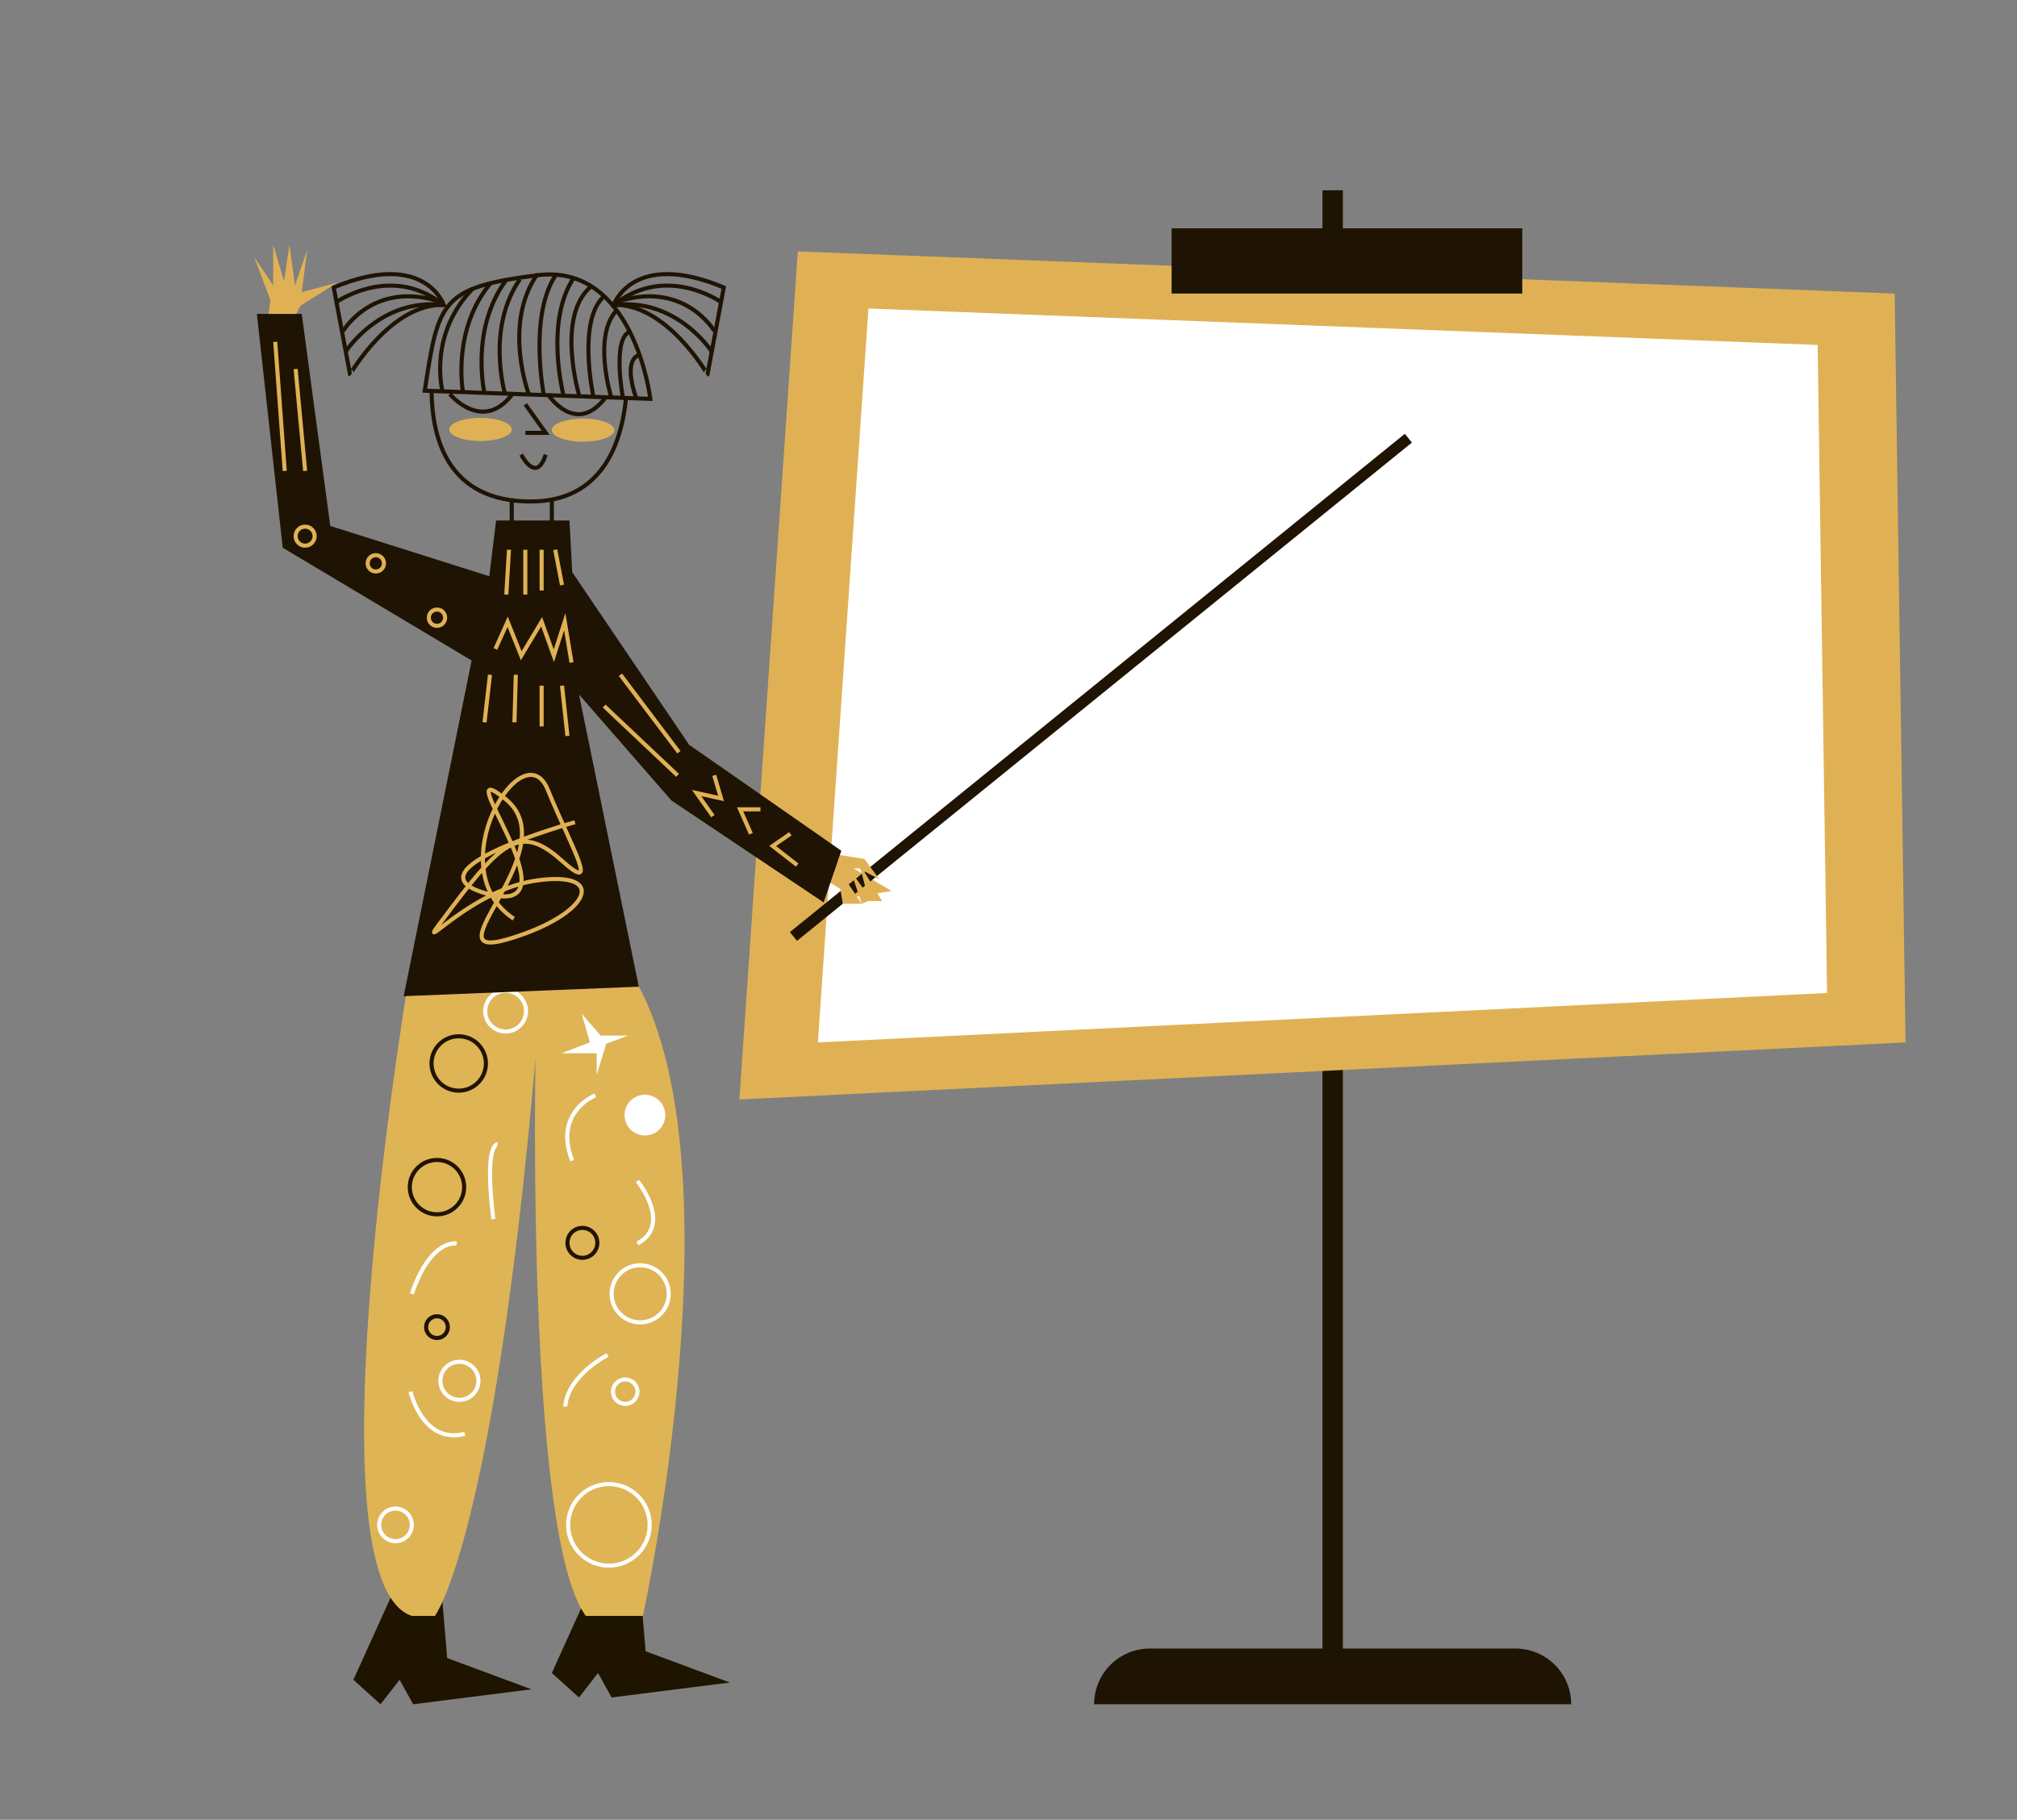 <svg id="Capa_1" data-name="Capa 1" xmlns="http://www.w3.org/2000/svg" viewBox="0 0 1484 1339"><rect x="0" y="0" width="1484" height="1339" fill="#808080" stroke="none"/><title>Mesa de trabajo 40</title><path d="M1156,1254H805a41,41,0,0,1,41-41H973V140h15V1213h127A41,41,0,0,1,1156,1254Z" fill="#1f1304"/><polygon points="1402 767 544 809 587 185 1394 216 1402 767" fill="#e0b154"/><polygon points="1344.25 730.65 601.75 767 638.96 227 1337.33 253.83 1344.25 730.65" fill="#fff"/><path d="M605.29,645.92c.38.77,23,14.08,23,14.08L656,655.6l-40.25-23.91S594.83,624.79,605.29,645.92Z" fill="#e0b154"/><rect x="518.82" y="501.62" width="582.34" height="8.29" transform="translate(-137.74 622.76) rotate(-39.02)" fill="#1f1304"/><polygon points="636 632 647 647 632 639 617 639 617 629 636 632" fill="#e0b154"/><path d="M620,665c0-3-5-25-3-24s17,24,17,24Z" fill="#e0b154"/><polygon points="634 665 626 641 641 662 634 665" fill="#e0b154"/><path d="M639,663c0-2-7-28-7-28l17,28Z" fill="#e0b154"/><path d="M317.5,287.5c.41,34.81,11.55,81.5,73,81.5,52.49,0,66.94-42.77,70.15-76.7" fill="none" stroke="#1f1304" stroke-miterlimit="10" stroke-width="3"/><polyline points="386.5 297.5 401.5 318.5 386.5 318.5" fill="none" stroke="#1f1304" stroke-miterlimit="10" stroke-width="3"/><ellipse cx="353.5" cy="316" rx="23" ry="8.5" fill="#e0b154"/><ellipse cx="429" cy="316.5" rx="23" ry="8.5" fill="#e0b154"/><path d="M331,290s24,29,46,0" fill="none" stroke="#1f1304" stroke-miterlimit="10" stroke-width="3"/><path d="M403,290s20.5,31.5,42.5,2.5" fill="none" stroke="#1f1304" stroke-miterlimit="10" stroke-width="3"/><path d="M383.5,334.5s11,22,18,0" fill="none" stroke="#1f1304" stroke-miterlimit="10" stroke-width="3"/><line x1="376.5" y1="368.01" x2="376.5" y2="396.5" fill="none" stroke="#1f1304" stroke-miterlimit="10" stroke-width="3"/><line x1="406" y1="367.6" x2="406" y2="396.5" fill="none" stroke="#1f1304" stroke-miterlimit="10" stroke-width="3"/><path d="M312.5,287.5l166,6s-12-100-83-91S322.5,221.5,312.5,287.5Z" fill="none" stroke="#1f1304" stroke-miterlimit="10" stroke-width="3"/><path d="M325.5,287.5s-10.74-40.86,22.13-74.93" fill="none" stroke="#1f1304" stroke-miterlimit="10" stroke-width="3"/><path d="M340.5,287.5s-8-45.28,20.48-79.14" fill="none" stroke="#1f1304" stroke-miterlimit="10" stroke-width="3"/><path d="M356.5,289.5s-11-47.14,16-83.57" fill="none" stroke="#1f1304" stroke-miterlimit="10" stroke-width="3"/><path d="M371.5,289.5s-14-48,11-84" fill="none" stroke="#1f1304" stroke-miterlimit="10" stroke-width="3"/><path d="M389.13,290.27S369.5,238.5,395.5,201.5" fill="none" stroke="#1f1304" stroke-miterlimit="10" stroke-width="3"/><path d="M400.13,290.67S388.5,231.5,409.5,201.5" fill="none" stroke="#1f1304" stroke-miterlimit="10" stroke-width="3"/><path d="M414.5,290.5s-13.86-53.83,7.57-85.92" fill="none" stroke="#1f1304" stroke-miterlimit="10" stroke-width="3"/><path d="M426.27,291.5s-17.74-58.78,8.75-80.89" fill="none" stroke="#1f1304" stroke-miterlimit="10" stroke-width="3"/><path d="M436.5,291.5s-12-56.07,8-73.54" fill="none" stroke="#1f1304" stroke-miterlimit="10" stroke-width="3"/><path d="M449.5,291.5s-13.56-44.32,4.22-63.16" fill="none" stroke="#1f1304" stroke-miterlimit="10" stroke-width="3"/><path d="M458.33,292.77s-8.2-43.26,5-48.77" fill="none" stroke="#1f1304" stroke-miterlimit="10" stroke-width="3"/><path d="M468.09,292.77S457.5,265.53,470.5,261" fill="none" stroke="#1f1304" stroke-miterlimit="10" stroke-width="3"/><path d="M326.54,224.34s-14-40.84-81-12.84l8.91,47.5,3.09,16.5S287.57,223.18,326.54,224.34Z" fill="none" stroke="#1f1304" stroke-miterlimit="10" stroke-width="3"/><path d="M254.5,258.5s26-40,72-34" fill="none" stroke="#1f1304" stroke-miterlimit="10" stroke-width="3"/><path d="M325.83,222.71c-50.67-17.8-73.33,20.79-73.33,20.79" fill="none" stroke="#1f1304" stroke-miterlimit="10" stroke-width="3"/><path d="M247.52,222.27s38-26.77,75-.77" fill="none" stroke="#1f1304" stroke-miterlimit="10" stroke-width="3"/><path d="M451.5,224.34s14-40.84,81-12.84L523.63,259l-3.09,16.5S490.46,223.18,451.5,224.34Z" fill="none" stroke="#1f1304" stroke-miterlimit="10" stroke-width="3"/><path d="M523.54,258.5s-26-40-72-34" fill="none" stroke="#1f1304" stroke-miterlimit="10" stroke-width="3"/><path d="M452.2,222.71c50.67-17.8,73.34,20.79,73.34,20.79" fill="none" stroke="#1f1304" stroke-miterlimit="10" stroke-width="3"/><path d="M530.52,222.27s-38-26.77-75-.77" fill="none" stroke="#1f1304" stroke-miterlimit="10" stroke-width="3"/><polygon points="260 1236 289 1172 325.42 1177.21 329 1220 391 1243 304 1254 294 1236 280 1254 260 1236" fill="#1f1400"/><polygon points="406 1231 435 1167 471.42 1172.21 475 1215 537 1238 450 1249 440 1231 426 1249 406 1231" fill="#1f1400"/><path d="M436,1189h37s74-338-8-472L303,706s-79,457,0,483h17s43-56,74-410c0,0-7,351,37,410" fill="#dfb454"/><circle cx="337.5" cy="782.5" r="20" fill="none" stroke="#1f1400" stroke-miterlimit="10" stroke-width="3"/><circle cx="321.5" cy="873.5" r="20" fill="none" stroke="#1f1400" stroke-miterlimit="10" stroke-width="3"/><circle cx="321.5" cy="976.5" r="8" fill="none" stroke="#1f1400" stroke-miterlimit="10" stroke-width="3"/><circle cx="428.5" cy="914.5" r="11" fill="none" stroke="#1f1400" stroke-miterlimit="10" stroke-width="3"/><circle cx="474.5" cy="820.5" r="15" fill="#fff"/><circle cx="372" cy="744" r="15" fill="none" stroke="#fff" stroke-miterlimit="10" stroke-width="3"/><circle cx="338" cy="1016" r="14" fill="none" stroke="#fff" stroke-miterlimit="10" stroke-width="3"/><circle cx="291" cy="1122" r="12" fill="none" stroke="#fff" stroke-miterlimit="10" stroke-width="3"/><polygon points="428 746 434 767 413 775 439 775 439 791 446 768 462 762 442 762 428 746" fill="#fff"/><path d="M366,842s-10-1-3,55" fill="none" stroke="#fff" stroke-miterlimit="10" stroke-width="3"/><path d="M336,915s-19-4-33,37" fill="none" stroke="#fff" stroke-miterlimit="10" stroke-width="3"/><path d="M302,1024s9,39,40,31" fill="none" stroke="#fff" stroke-miterlimit="10" stroke-width="3"/><path d="M416,1035s-1-20,31-38" fill="none" stroke="#fff" stroke-miterlimit="10" stroke-width="3"/><path d="M469,869s26,32,0,46" fill="none" stroke="#fff" stroke-miterlimit="10" stroke-width="3"/><path d="M438,806s-31,12-17,48" fill="none" stroke="#fff" stroke-miterlimit="10" stroke-width="3"/><circle cx="460" cy="1024" r="9" fill="none" stroke="#fff" stroke-miterlimit="10" stroke-width="3"/><circle cx="471" cy="952" r="21" fill="none" stroke="#fff" stroke-miterlimit="10" stroke-width="3"/><circle cx="448" cy="1122" r="30" fill="none" stroke="#fff" stroke-miterlimit="10" stroke-width="3"/><polygon points="213 241 221 225 248 208 222 215 226 184 217 210 213 180 209 207 201 180 201 210 187 189 199 221 196 243 213 241" fill="#e0b154"/><polygon points="365 383 419 383 421 421 507 548 619 626 606 664 494 589 426 511 470 726 297 733 347 486 208 403 189 231 222 231 243 387 360 424 365 383" fill="#1f1304"/><path d="M423,605s-130,36-63,53-34-107,12-70-59,121,2,103,74-51,20-43-98,68-61,19,51-60,80-34,8-8-10-52-81,58-25,95" fill="none" stroke="#e0b154" stroke-miterlimit="10" stroke-width="3"/><line x1="360.5" y1="496.5" x2="356.5" y2="531.5" fill="none" stroke="#e0b154" stroke-miterlimit="10" stroke-width="3"/><line x1="379.5" y1="496.5" x2="378.5" y2="531.5" fill="none" stroke="#e0b154" stroke-miterlimit="10" stroke-width="3"/><line x1="398.5" y1="504.5" x2="398.5" y2="534.5" fill="none" stroke="#e0b154" stroke-miterlimit="10" stroke-width="3"/><line x1="413.5" y1="504.5" x2="417.5" y2="541.5" fill="none" stroke="#e0b154" stroke-miterlimit="10" stroke-width="3"/><line x1="374.5" y1="404.5" x2="372.5" y2="437.5" fill="none" stroke="#e0b154" stroke-miterlimit="10" stroke-width="3"/><line x1="386.5" y1="404.5" x2="386.5" y2="437.5" fill="none" stroke="#e0b154" stroke-miterlimit="10" stroke-width="3"/><line x1="398.5" y1="404.5" x2="398.5" y2="434.5" fill="none" stroke="#e0b154" stroke-miterlimit="10" stroke-width="3"/><line x1="408.5" y1="404.5" x2="413.5" y2="430.5" fill="none" stroke="#e0b154" stroke-miterlimit="10" stroke-width="3"/><polyline points="364.5 477.5 373.5 457.5 383.5 482.5 398.5 457.5 407.5 482.5 415.5 457.5 420.5 487.5" fill="none" stroke="#e0b154" stroke-miterlimit="10" stroke-width="3"/><circle cx="224.5" cy="394.5" r="7" fill="none" stroke="#e0b154" stroke-miterlimit="10" stroke-width="3"/><circle cx="321.5" cy="454.5" r="6" fill="none" stroke="#e0b154" stroke-miterlimit="10" stroke-width="3"/><circle cx="276.5" cy="414.5" r="6" fill="none" stroke="#e0b154" stroke-miterlimit="10" stroke-width="3"/><line x1="202.5" y1="251.5" x2="209.5" y2="346.5" fill="none" stroke="#e0b154" stroke-miterlimit="10" stroke-width="3"/><line x1="217.5" y1="271.5" x2="224.5" y2="346.5" fill="none" stroke="#e0b154" stroke-miterlimit="10" stroke-width="3"/><line x1="444.5" y1="519.5" x2="498.5" y2="570.5" fill="none" stroke="#e0b154" stroke-miterlimit="10" stroke-width="3"/><line x1="456.5" y1="496.5" x2="499.5" y2="553.5" fill="none" stroke="#e0b154" stroke-miterlimit="10" stroke-width="3"/><polyline points="525.5 570.5 530.5 587.5 512.5 583.5 524.5 600.5" fill="none" stroke="#e0b154" stroke-miterlimit="10" stroke-width="3"/><polyline points="559.5 595.5 544.5 595.5 552.5 613.5" fill="none" stroke="#e0b154" stroke-miterlimit="10" stroke-width="3"/><polyline points="581.5 613.5 568.5 622.5 586.5 636.5" fill="none" stroke="#e0b154" stroke-miterlimit="10" stroke-width="3"/><rect x="862" y="168" width="258" height="48" fill="#1f1304"/></svg>